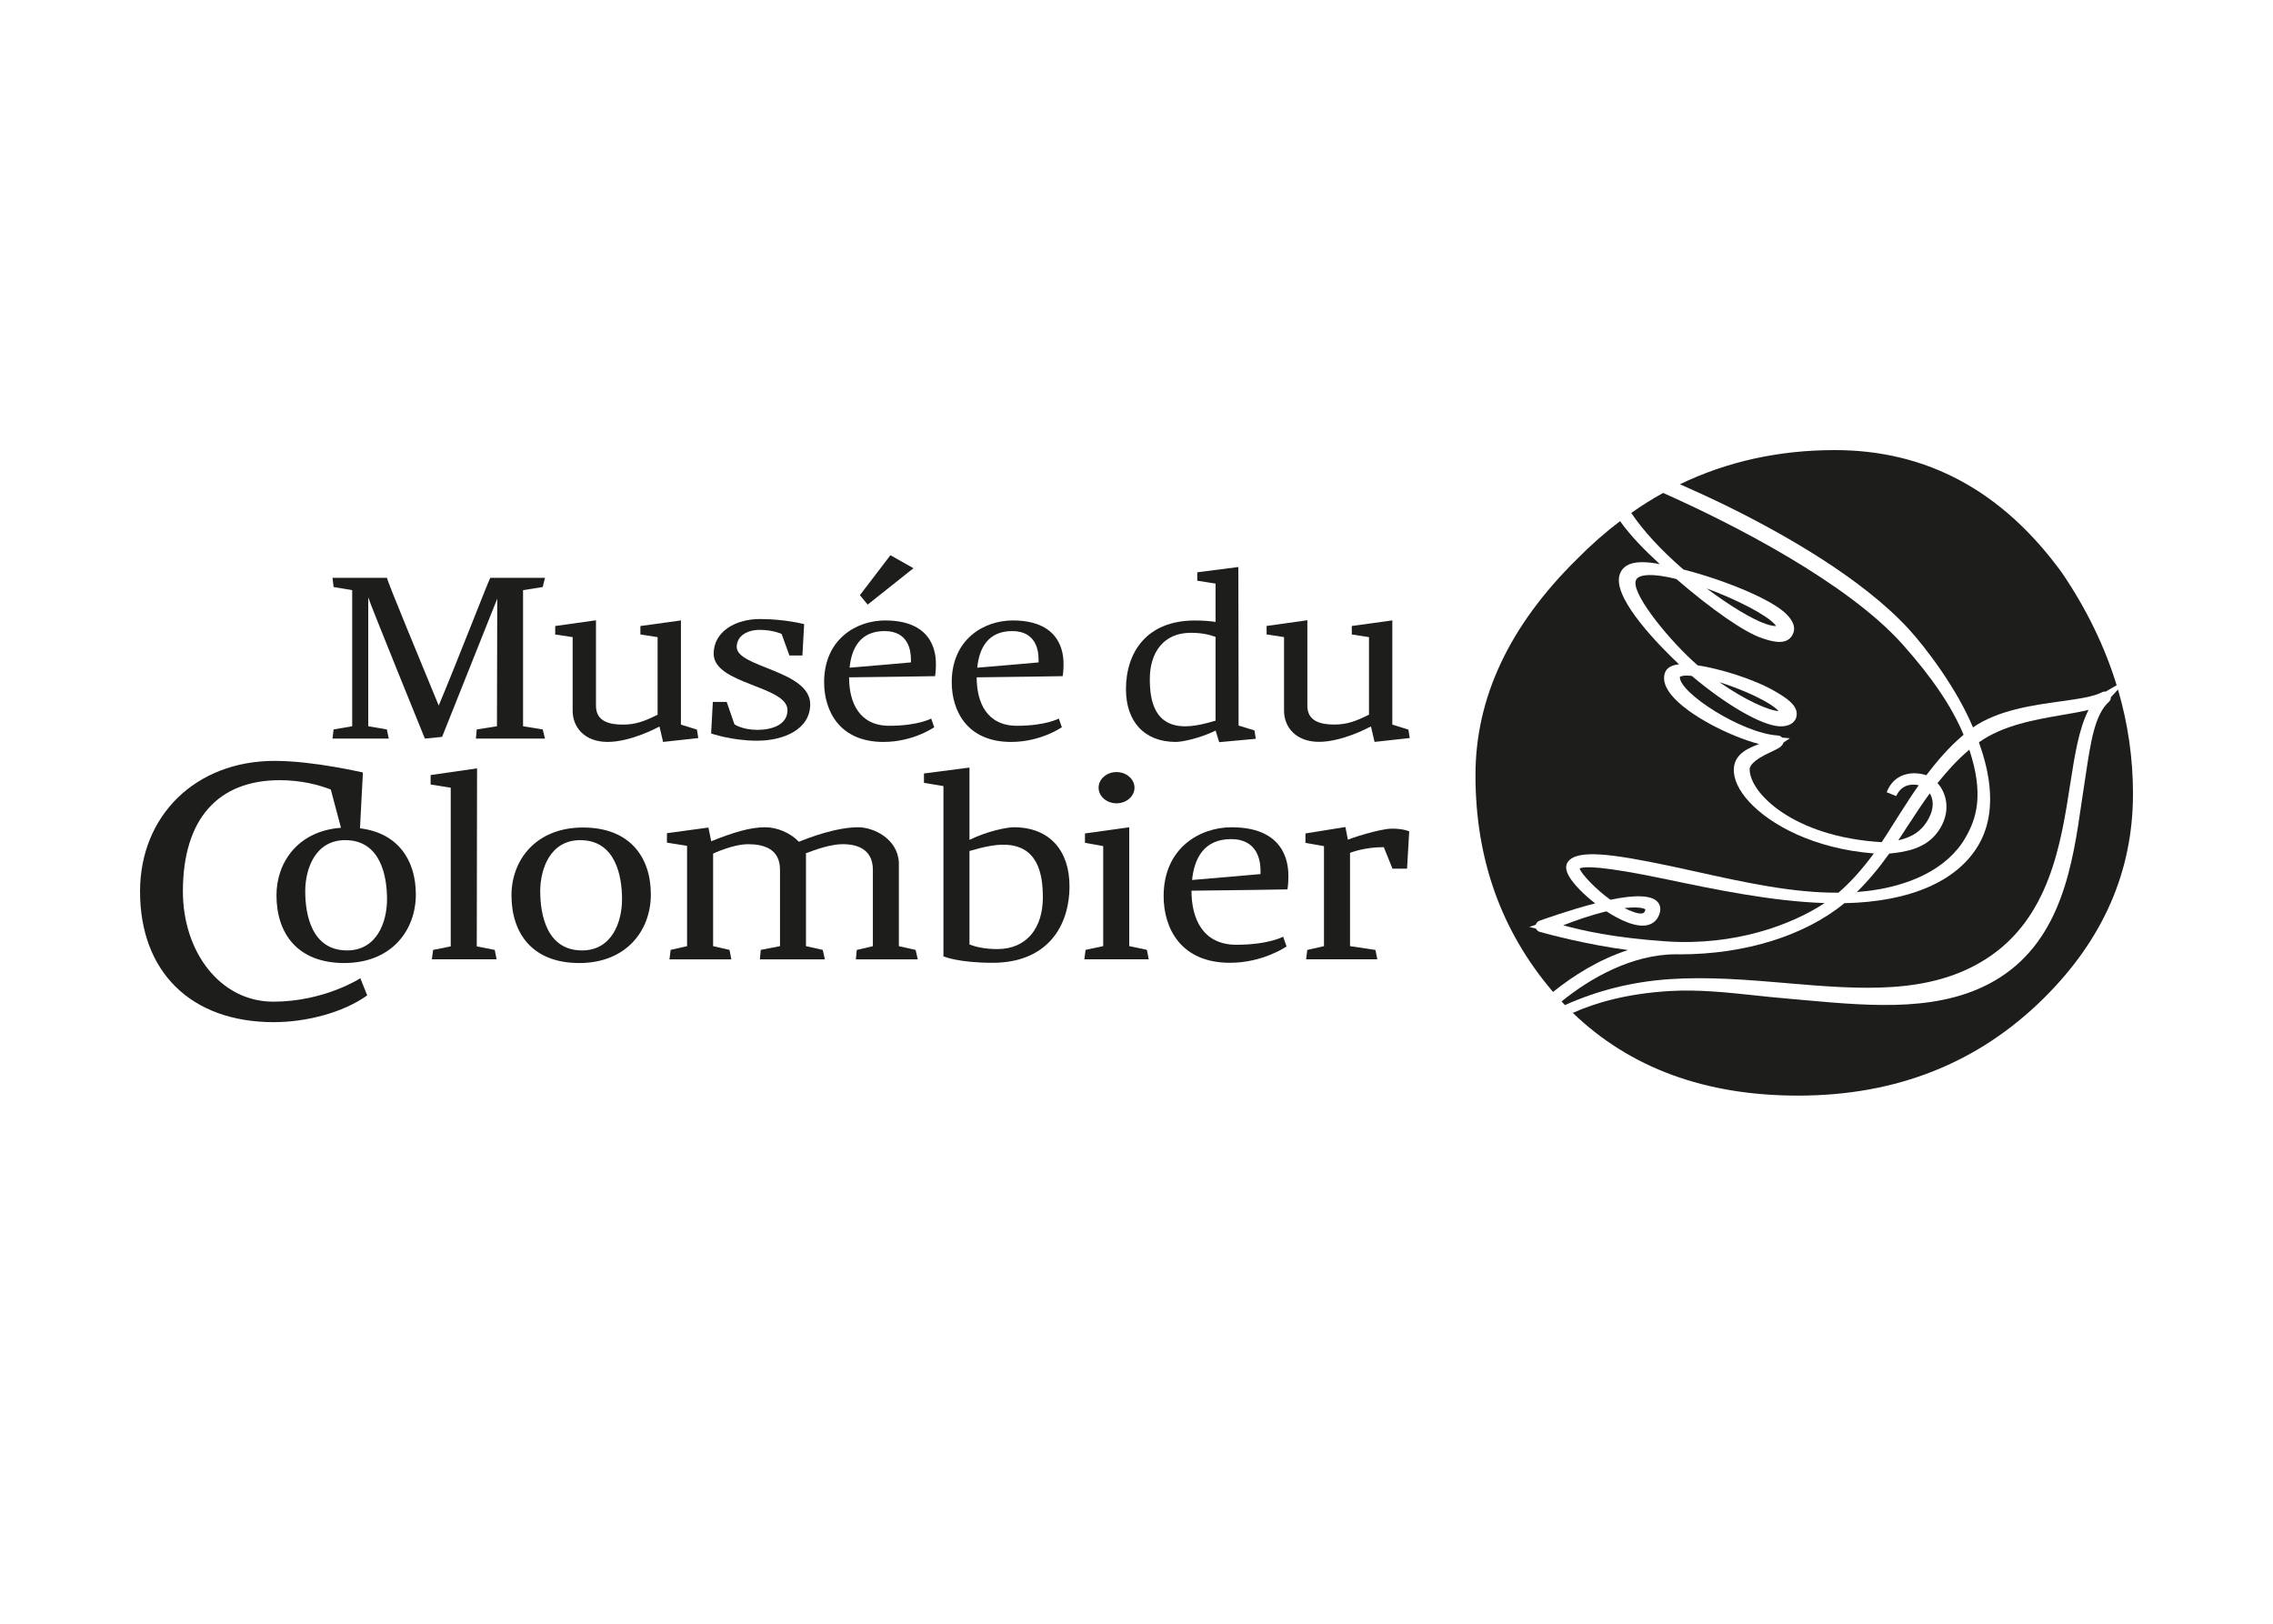 <?xml version="1.0" encoding="UTF-8"?><svg id="a" xmlns="http://www.w3.org/2000/svg" viewBox="0 0 77 55"><defs><style>.b{fill:#1d1d1b;}</style></defs><path class="b" d="M71.748,23.357l-.241,.26c.004,.058-.019,.116-.067,.158-.476,.422-.616,1.361-.78,2.447-.019,.131-.038,.262-.06,.397-.029,.187-.058,.381-.087,.58-.295,2.037-.664,4.575-2.771,5.915-1.864,1.188-4.271,.972-6.599,.764-.223-.021-.445-.04-.666-.06-.347-.029-.703-.067-1.047-.104-.94-.1-1.912-.202-2.855-.146-1.473,.087-2.534,.401-3.294,.741,1.939,1.866,4.482,2.802,7.629,2.802,3.331,0,6.106-1.101,8.328-3.302,2.012-1.993,3.019-4.3,3.019-6.922,0-1.203-.171-2.38-.508-3.529"/><path class="b" d="M64.651,21.298c.607,.659,1.654,2.056,2.185,3.341,.851-.587,2.018-.751,2.967-.882,.599-.083,1.115-.156,1.404-.308,.039-.021,.081-.027,.121-.021l.375-.218c-.399-1.3-1.011-2.567-1.843-3.795-2.012-2.778-4.579-4.169-7.702-4.169-1.902,0-3.651,.387-5.249,1.157,.526,.231,1.067,.479,1.558,.72,1.947,.955,4.598,2.455,6.183,4.174"/><path class="b" d="M52.178,31.571c-.069-.017-.121-.062-.146-.117l-.225-.056,.22-.077c.017-.064,.064-.112,.125-.133,.042-.015,.961-.35,1.885-.589-.404-.314-.736-.657-.888-.922-.062-.11-.094-.208-.094-.297,0-.073,.023-.142,.065-.196,.322-.418,1.465-.27,3.462,.15,.306,.064,.622,.133,.945,.206,1.498,.331,3.198,.712,4.752,.697,.404-.347,.791-.776,1.2-1.329-2.066-.162-3.524-.99-4.217-1.741-.366-.395-.547-.789-.526-1.142,.031-.504,.52-.697,.855-.822-1.011-.268-2.411-.982-2.963-1.652-.193-.233-.277-.454-.252-.655,.037-.283,.266-.372,.503-.393-.68-.643-2.126-2.116-2.035-2.925,.019-.169,.1-.308,.235-.401,.27-.183,.709-.152,1.148-.069-.512-.47-.982-.947-1.346-1.456-.504,.383-.994,.813-1.463,1.29-2.289,2.255-3.435,4.692-3.435,7.315,0,2.83,.866,5.268,2.603,7.313,.008,.012,.017,.019,.025,.029,.685-.553,1.567-1.105,2.538-1.419-1.386-.181-2.673-.528-2.969-.61"/><path class="b" d="M65.372,26.873c-.25,.345-.481,.697-.734,1.084-.11,.169-.22,.339-.331,.506,.391-.087,.678-.252,.874-.501,.246-.312,.404-.741,.191-1.09"/><path class="b" d="M53.511,29.418c.054,.183,.568,.724,1.044,1.059,.861-.179,1.398-.154,1.6,.075,.069,.083,.137,.223,.046,.445-.067,.166-.189,.279-.354,.329-.399,.121-.986-.171-1.429-.456-.537,.127-1.074,.322-1.463,.472,.622,.169,1.683,.422,3.495,.545,2.303,.154,4.232-.551,5.361-1.298-1.804-.06-3.749-.468-5.341-.801-2.251-.474-2.825-.443-2.958-.37"/><path class="b" d="M57.028,19.291c1.321,.333,3.027,1.011,3.514,1.538,.098,.106,.375,.404,.148,.728-.225,.323-.736,.148-1.009,.056-.597-.204-1.675-.951-2.894-2.001-.868-.214-1.182-.125-1.292-.05-.054,.037-.083,.083-.091,.154-.058,.512,1.219,2.053,2.106,2.821,.728,.106,1.916,.466,2.624,.882,.339,.2,.803,.472,.724,.847-.048,.229-.275,.356-.593,.335-.614-.042-1.796-.728-2.954-1.706-.285-.033-.391,.017-.404,.033-.031,.533,2.106,1.912,3.318,1.985,.058,.004,.11,.029,.146,.071l.26,.023-.218,.15c-.006,.023-.015,.044-.029,.065-.067,.1-.204,.164-.41,.258-.612,.281-.703,.481-.703,.576-.004,.801,1.488,2.297,4.473,2.47,.106-.156,.212-.325,.316-.491,.071-.114,.141-.225,.21-.333l.169-.262c.177-.277,.358-.56,.56-.841-.1-.023-.233-.035-.366,.002-.173,.048-.308,.171-.397,.364l-.323-.129c.11-.291,.312-.495,.583-.587,.277-.094,.564-.056,.759,.01,.339-.443,.749-.938,1.263-1.371-.391-.942-1.069-1.945-2.07-3.065-1.868-2.091-5.753-4.08-8.108-5.126-.37,.204-.73,.431-1.08,.678,.404,.601,.999,1.248,1.766,1.916"/><path class="b" d="M55.03,30.759c.248,.125,.456,.193,.578,.183,.075-.008,.098-.033,.116-.083,.012-.033,.013-.05,.013-.058-.064-.052-.312-.087-.707-.042"/><path class="b" d="M60.166,21.205c-.01-.015-.025-.037-.05-.064-.298-.327-1.3-.84-2.301-1.209,.772,.58,1.537,1.044,2.01,1.205,.193,.065,.295,.071,.341,.067"/><path class="b" d="M59.869,23.799c-.427-.252-1.051-.512-1.621-.691,.878,.614,1.687,.967,2.004,.976-.054-.06-.166-.158-.383-.285"/><path class="b" d="M65.645,28.177c-.404,.558-1.053,.68-1.646,.736-.35,.495-.718,.93-1.096,1.302,1.75-.131,3.079-.791,3.683-1.848,.366-.641,.63-1.446,.127-2.973-.426,.356-.78,.761-1.078,1.132,.308,.333,.487,.992,.01,1.652"/><path class="b" d="M60.516,33.301c2.488,.21,4.835,.408,6.755-.814,2.155-1.373,2.545-3.897,2.859-5.925,.15-.957,.291-1.873,.622-2.517-.256,.064-.556,.116-.882,.171-.909,.156-2.031,.349-2.832,.93,.227,.645,.72,2.16,.015,3.425-.703,1.261-2.324,1.977-4.571,2.022-1.346,1.103-3.37,1.733-5.572,1.733-.033,0-.064,0-.096-.002h-.033c-1.51,0-2.936,.828-3.882,1.598,.039,.042,.077,.083,.116,.123,1.086-.491,2.284-.793,3.535-.878,1.327-.09,2.669,.023,3.966,.133"/><path class="b" d="M16.845,20.275c0,.025,0,1.053-.01,4.325l-.685,.108-.029,.31h2.341l-.077-.31-.666-.108v-4.61l.666-.106,.077-.312h-1.852c-.029,.01-1.08,2.734-1.748,4.327-.499-1.225-1.804-4.342-1.748-4.327h-1.85l.037,.312,.63,.106v4.61l-.63,.108-.037,.31h1.906l-.065-.31-.63-.108v-4.365c.058,.212,1.918,4.783,1.918,4.783l.583-.058,1.87-4.685Z"/><path class="b" d="M23.612,24.715l-.545-.171v-3.526l.01-.008h-.01l-.019,.008-1.354,.187v.287l.583,.089v2.628c-.443,.221-.743,.335-1.175,.335-.443,0-.913-.098-.913-.637v-2.896l-1.381,.194v.287l.591,.089v2.497c0,.556,.404,1.053,1.184,1.053,.789,0,1.692-.489,1.692-.489l.065-.033,.123,.522,1.192-.131-.046-.285Z"/><path class="b" d="M27.447,23.858c0-1.151-2.49-1.248-2.49-1.943,0-.383,.366-.58,.78-.58,.441,0,.751,.139,.741,.139l.264,.728h.441l.058-1.061s-.658-.173-1.494-.173c-.857,0-1.571,.441-1.571,1.176,0,1.036,2.501,1.086,2.501,1.91,0,.506-.545,.668-1.015,.668-.518,0-.782-.187-.782-.187l-.262-.759h-.47l-.058,1.069s.705,.245,1.552,.245c.92,0,1.804-.391,1.804-1.232"/><path class="b" d="M29.928,25.131c1.017,0,1.721-.499,1.721-.499,0,.008-.104-.293-.104-.293,0,0-.441,.245-1.419,.245-1.015,0-1.363-.784-1.363-1.641,.949-.008,2.913-.04,2.913-.04,0,0,.029-.148,.029-.385s.019-1.502-1.719-1.502c-.978,0-2.068,.637-2.068,2.091,0,.978,.526,2.024,2.01,2.024m.038-3.755c.828,0,.893,.693,.893,.963v.098s-1.552,.139-2.078,.179c.065-.653,.356-1.24,1.184-1.24"/><polygon class="b" points="30.944 19.247 30.164 18.806 29.13 20.161 29.394 20.479 30.944 19.247"/><path class="b" d="M34.253,25.131c1.015,0,1.719-.499,1.719-.499,0,.008-.104-.293-.104-.293,0,0-.441,.245-1.419,.245-1.015,0-1.363-.784-1.363-1.641,.949-.008,2.913-.04,2.913-.04,0,0,.029-.148,.029-.385s.019-1.502-1.719-1.502c-.978,0-2.068,.637-2.068,2.091,0,.978,.526,2.024,2.012,2.024m.037-3.755c.828,0,.893,.693,.893,.963v.098s-1.552,.139-2.078,.179c.065-.653,.358-1.24,1.184-1.24"/><path class="b" d="M39.834,25.131c.189,0,.772-.106,1.344-.383v-.008l.123,.399,1.24-.114-.046-.285-.537-.164c0-.196,0-2.538-.008-5.37l-1.392,.179v.285l.62,.098v1.298c-.206-.033-.441-.048-.705-.048-1.635,0-2.33,1.086-2.33,2.326,0,1.076,.601,1.787,1.691,1.787m.499-3.697c.375,0,.649,.065,.845,.139v2.84c0-.015-.545,.189-1.024,.189-1.044,0-1.203-.866-1.203-1.6,0-.915,.479-1.567,1.382-1.567"/><path class="b" d="M46.377,24.641l.065-.033,.123,.522,1.192-.131-.046-.285-.545-.171v-3.526l.01-.008h-.01l-.019,.008-1.354,.187v.287l.583,.09v2.626c-.441,.221-.743,.335-1.175,.335-.443,0-.913-.098-.913-.635v-2.898l-1.381,.194v.287l.591,.09v2.495c0,.556,.404,1.053,1.184,1.053,.789,0,1.692-.489,1.692-.489"/><path class="b" d="M12.195,28.057l.098-1.881h-.013l.013-.012c.015,.012-1.641-.391-2.99-.391-2.673,0-4.559,1.852-4.559,4.425,0,2.711,1.714,4.425,4.531,4.425,1.088,0,2.338-.316,3.165-.907l-.233-.58s-1.219,.793-2.948,.793c-1.814,0-3.063-1.702-3.063-3.732,0-2.472,1.205-3.77,3.281-3.77,.741,0,1.336,.164,1.729,.316l.345,1.296c-1.438,.104-2.185,1.153-2.185,2.286,0,1.294,.712,2.295,2.297,2.295,1.594,0,2.424-1.101,2.424-2.322,0-1.151-.593-2.081-1.891-2.241m-.439,4.136c-1.207,0-1.417-1.23-1.417-2.004,0-.755,.337-1.731,1.354-1.731,1.207,0,1.417,1.23,1.417,2.004,0,.757-.335,1.731-1.354,1.731"/><polygon class="b" points="16.151 32.056 16.161 26.026 14.588 26.253 14.588 26.573 15.269 26.682 15.269 32.056 14.672 32.176 14.63 32.493 16.823 32.493 16.76 32.176 16.151 32.056"/><path class="b" d="M19.749,28.03c-1.594,0-2.422,1.101-2.422,2.295,0,1.294,.712,2.295,2.297,2.295,1.594,0,2.424-1.101,2.424-2.322,0-1.267-.714-2.268-2.299-2.268m-.031,4.163c-1.207,0-1.417-1.23-1.417-2.004,0-.755,.337-1.731,1.354-1.731,1.207,0,1.417,1.23,1.417,2.004,0,.757-.335,1.731-1.354,1.731"/><path class="b" d="M30.45,32.047v-2.832c-.042-.811-.861-1.194-1.384-1.194-.483,0-1.165,.154-2.004,.491-.293-.308-.745-.491-1.144-.491-.493,0-1.049,.164-1.825,.474l-.094-.464-1.406,.191v.32l.682,.108v3.398l-.555,.127-.042,.32h2.097l-.062-.32-.556-.127v-3.135s.672-.318,1.186-.318,1.08,.146,1.08,.865v2.588l-.651,.127-.031,.32h2.203l-.073-.32-.568-.127v-3.125s-.01-.01-.01-.017c.021,0,.682-.293,1.196-.31,.514-.017,1.08,.146,1.08,.865v2.588l-.545,.127-.031,.32h2.097l-.073-.32-.566-.127Z"/><path class="b" d="M34.342,28.021c-.21,0-.861,.117-1.5,.427v-2.449l-1.542,.2v.318l.66,.11v5.767s.493,.218,1.667,.218c1.825,0,2.603-1.211,2.603-2.596,0-1.203-.672-1.995-1.889-1.995m-.556,4.126c-.429,0-.724-.073-.943-.154v-3.171c0,.019,.608-.21,1.144-.21,1.163,0,1.342,.967,1.342,1.787,0,1.019-.535,1.748-1.542,1.748"/><polygon class="b" points="38.254 32.047 38.254 28.021 36.754 28.231 36.754 28.549 37.372 28.659 37.372 32.047 36.775 32.174 36.733 32.494 38.914 32.494 38.853 32.174 38.254 32.047"/><path class="b" d="M37.824,27.21c.335,0,.608-.237,.608-.528,0-.293-.273-.53-.608-.53s-.608,.237-.608,.53c0,.291,.273,.528,.608,.528"/><path class="b" d="M41.726,28.021c-1.09,0-2.307,.711-2.307,2.332,0,1.094,.587,2.259,2.245,2.259,1.132,0,1.92-.555,1.92-.555,0,.008-.116-.329-.116-.329,0,0-.493,.273-1.585,.273-1.132,0-1.521-.874-1.521-1.831,1.059-.008,3.252-.044,3.252-.044,0,0,.031-.164,.031-.429,0-.264,.021-1.675-1.92-1.675m.976,1.585s-1.731,.154-2.318,.2c.073-.728,.399-1.384,1.321-1.384,.924,0,.997,.774,.997,1.074v.11Z"/><path class="b" d="M45.66,28.44l-.083-.427-1.354,.218v.32l.618,.108h.01v3.389l-.566,.129-.04,.318h2.413l-.064-.318-.861-.129v-3.16c.073-.027,.514-.193,1.144-.193l.295,.73h.493l.073-1.267c.01,.01-.179-.09-.578-.09-.429,0-1.427,.337-1.5,.374"/></svg>